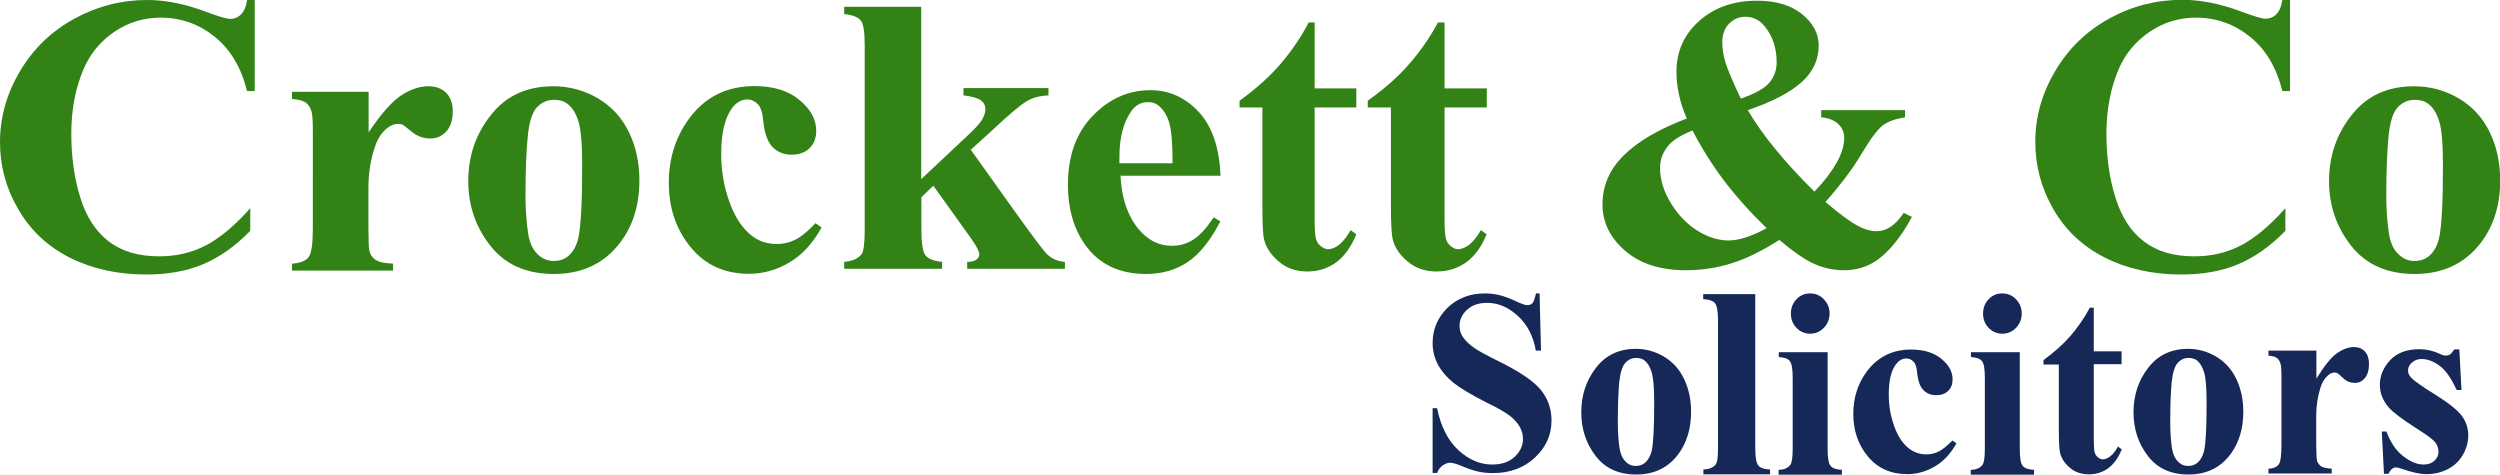 <?xml version="1.0" encoding="utf-8"?>
<!-- Generator: Adobe Illustrator 28.0.0, SVG Export Plug-In . SVG Version: 6.00 Build 0)  -->
<svg version="1.1" id="Layer_1" xmlns="http://www.w3.org/2000/svg" xmlns:xlink="http://www.w3.org/1999/xlink" x="0px" y="0px"
	 viewBox="0 0 1402.5 266.3" style="enable-background:new 0 0 1402.5 266.3;" xml:space="preserve">
<style type="text/css">
	.st0{fill:#328216;}
	.st1{fill:#152858;}
</style>
<path class="st0" d="M142.9,0v51.1h-4.3c-3.3-13.3-9.4-23.5-18.3-30.6c-8.9-7.1-18.9-10.6-30.2-10.6c-9.4,0-18,2.6-25.9,7.9
	C56.4,23.1,50.7,30,47,38.5c-4.7,10.9-7,23.1-7,36.5c0,13.2,1.7,25.2,5.1,36c3.4,10.8,8.7,19,16,24.5c7.3,5.6,16.7,8.3,28.2,8.3
	c9.5,0,18.2-2,26.1-6.1c7.9-4.1,16.2-11,25-20.9v12.7c-8.4,8.6-17.2,14.8-26.4,18.7c-9.2,3.9-19.9,5.8-32,5.8
	c-16.1,0-30.4-3.2-42.9-9.5c-12.5-6.3-22.1-15.4-28.9-27.2C3.4,105.7,0,93.1,0,79.8c0-14.1,3.8-27.4,11.3-40
	c7.5-12.6,17.7-22.4,30.4-29.3C54.5,3.5,68.1,0,82.5,0c10.6,0,21.8,2.3,33.6,6.8c6.8,2.5,11.1,3.8,13,3.8c2.3,0,4.4-0.8,6.1-2.5
	c1.7-1.7,2.9-4.4,3.4-8.1H142.9z"/>
<path class="st0" d="M1284.7,0v51.1h-4.3c-3.3-13.3-9.4-23.5-18.3-30.6c-8.9-7.1-18.9-10.6-30.2-10.6c-9.4,0-18,2.6-25.9,7.9
	c-7.8,5.3-13.6,12.2-17.3,20.7c-4.7,10.9-7,23.1-7,36.5c0,13.2,1.7,25.2,5.1,36c3.4,10.8,8.7,19,16,24.5c7.3,5.6,16.7,8.3,28.2,8.3
	c9.5,0,18.2-2,26.1-6.1c7.9-4.1,16.2-11,25-20.9v12.7c-8.4,8.6-17.2,14.8-26.4,18.7c-9.2,3.9-19.9,5.8-32,5.8
	c-16.1,0-30.4-3.2-42.9-9.5c-12.5-6.3-22.1-15.4-28.9-27.2c-6.8-11.8-10.1-24.4-10.1-37.7c0-14.1,3.8-27.4,11.3-40
	c7.5-12.6,17.7-22.4,30.4-29.3c12.8-7,26.3-10.4,40.8-10.4c10.6,0,21.8,2.3,33.6,6.8c6.8,2.5,11.1,3.8,13,3.8c2.3,0,4.4-0.8,6.1-2.5
	c1.7-1.7,2.9-4.4,3.4-8.1H1284.7z"/>
<path class="st0" d="M206.8,51.4v22.8c7-10.4,13.1-17.3,18.3-20.7c5.2-3.4,10.3-5.1,15.2-5.1c4.2,0,7.5,1.2,10,3.7
	c2.5,2.5,3.7,5.9,3.7,10.4c0,4.8-1.2,8.6-3.6,11.2c-2.4,2.6-5.3,4-8.8,4c-4,0-7.4-1.2-10.4-3.6c-2.9-2.4-4.7-3.8-5.2-4.1
	c-0.7-0.3-1.6-0.5-2.6-0.5c-2.2,0-4.2,0.8-6.1,2.3c-3.1,2.4-5.4,5.9-6.9,10.4c-2.4,6.9-3.7,14.6-3.7,22.9v23.1l0.1,6
	c0,4.1,0.3,6.7,0.8,7.9c0.9,1.9,2.2,3.3,4,4.2c1.8,0.9,4.7,1.4,8.9,1.6v3.9h-56.7v-3.9c4.6-0.3,7.7-1.5,9.3-3.6
	c1.6-2,2.4-7.4,2.4-16.1V72.7c0-5.7-0.3-9.3-1-10.9c-0.7-2-1.8-3.5-3.2-4.4c-1.4-0.9-3.9-1.6-7.5-1.9v-4H206.8z"/>
<path class="st0" d="M310.4,48.4c8.9,0,17.2,2.2,24.9,6.7c7.7,4.5,13.5,10.8,17.5,19c4,8.2,5.9,17.3,5.9,27.1
	c0,14-3.7,25.8-11.1,35.3c-8.9,11.5-21.2,17.2-36.9,17.2c-15.3,0-27.2-5.2-35.5-15.7c-8.3-10.5-12.5-22.6-12.5-36.4
	c0-14.2,4.3-26.6,12.8-37.2C283.9,53.7,295.6,48.4,310.4,48.4z M310.8,56c-3.7,0-6.9,1.4-9.5,4.1c-2.6,2.7-4.4,8.1-5.2,16.1
	c-0.8,8-1.3,19.2-1.3,33.6c0,7.5,0.5,14.6,1.5,21.2c0.8,5.1,2.5,8.9,5.2,11.5c2.6,2.6,5.6,3.9,9,3.9c3.3,0,6-0.9,8.2-2.7
	c2.8-2.4,4.7-5.7,5.7-10c1.5-6.8,2.2-20.4,2.2-40.8c0-12.1-0.7-20.4-2.1-24.8c-1.4-4.5-3.4-7.8-6.1-9.8
	C316.4,56.7,313.9,56,310.8,56z"/>
<path class="st0" d="M1354.3,48.4c8.9,0,17.2,2.2,24.9,6.7c7.7,4.5,13.5,10.8,17.5,19c4,8.2,5.9,17.3,5.9,27.1
	c0,14-3.7,25.8-11.1,35.3c-8.9,11.5-21.2,17.2-36.9,17.2c-15.3,0-27.2-5.2-35.5-15.7c-8.3-10.5-12.5-22.6-12.5-36.4
	c0-14.2,4.3-26.6,12.8-37.2C1327.8,53.7,1339.5,48.4,1354.3,48.4z M1354.7,56c-3.7,0-6.9,1.4-9.5,4.1c-2.6,2.7-4.4,8.1-5.2,16.1
	c-0.8,8-1.3,19.2-1.3,33.6c0,7.5,0.5,14.6,1.5,21.2c0.8,5.1,2.5,8.9,5.2,11.5c2.6,2.6,5.6,3.9,9,3.9c3.3,0,6-0.9,8.2-2.7
	c2.8-2.4,4.7-5.7,5.7-10c1.5-6.8,2.2-20.4,2.2-40.8c0-12.1-0.7-20.4-2.1-24.8c-1.4-4.5-3.4-7.8-6.1-9.8
	C1360.3,56.7,1357.7,56,1354.7,56z"/>
<path class="st0" d="M457.5,125.2l3.4,2.4c-4.8,8.8-10.9,15.4-18,19.6c-7.2,4.3-14.8,6.4-22.8,6.4c-13.7,0-24.6-5-32.7-15
	c-8.2-10-12.2-22-12.2-36c0-13.5,3.7-25.4,11.1-35.7c9-12.4,21.3-18.6,37-18.6c10.6,0,19,2.6,25.2,7.8c6.3,5.2,9.4,10.9,9.4,17.3
	c0,4.1-1.3,7.4-3.8,9.8c-2.5,2.4-5.8,3.6-10,3.6c-4.2,0-7.8-1.4-10.6-4.2c-2.8-2.8-4.6-7.7-5.3-14.7c-0.4-4.5-1.4-7.7-3-9.4
	c-1.8-1.8-3.7-2.7-5.9-2.7c-3.5,0-6.5,1.8-9,5.4c-3.8,5.5-5.7,13.9-5.7,25.2c0,9.3,1.5,18.3,4.6,26.8c3,8.5,7.2,14.9,12.6,19.1
	c4,3.1,8.7,4.6,14.1,4.6c3.6,0,7-0.8,10.2-2.4C449.5,132.8,453.2,129.8,457.5,125.2z"/>
<path class="st0" d="M516.8,3.8v96.7l24.6-23.1c5.1-4.7,8.3-8.1,9.5-10.2c1.2-2.1,1.9-4.1,1.9-6c0-2-0.8-3.6-2.5-4.9
	c-1.7-1.3-5-2.2-9.8-2.8v-4.1h47.7v4.1c-4.6,0.2-8.6,1.2-11.9,3.1c-3.4,1.9-10,7.4-19.9,16.7L544.6,84l25,35
	c10.1,14.1,16.1,22.1,18,23.8c2.6,2.4,5.8,3.8,9.8,4.1v3.9h-54.8v-3.9c2.4,0,4.1-0.4,5.2-1.3c1.1-0.9,1.6-1.8,1.6-2.8
	c0-1.7-1.6-4.8-4.8-9.3l-21-29.3l-6.7,6.4v18.2c0,7.8,0.8,12.6,2.3,14.5c1.5,1.9,4.6,3.1,9.3,3.6v3.9h-54.9v-3.9
	c4.5-0.4,7.7-1.8,9.6-4.1c1.3-1.6,1.9-6.2,1.9-14v-103c0-7.7-0.7-12.5-2.2-14.3c-1.5-1.9-4.6-3.1-9.3-3.6V3.8H516.8z"/>
<path class="st0" d="M684.7,98.6h-56.1c0.6,12.9,4.2,23.1,10.8,30.7c5,5.7,11.1,8.6,18.1,8.6c4.4,0,8.4-1.2,12-3.5
	c3.6-2.3,7.4-6.5,11.4-12.5l3.7,2.3c-5.5,10.7-11.6,18.3-18.3,22.8c-6.7,4.5-14.5,6.7-23.3,6.7c-15.2,0-26.6-5.5-34.4-16.6
	c-6.3-9-9.5-20.1-9.5-33.3c0-16.3,4.6-29.2,13.9-38.8c9.3-9.6,20-14.4,32.4-14.4c10.4,0,19.4,4,27,12.1
	C680,70.8,684.1,82.8,684.7,98.6z M657.8,91.7c0-11.2-0.6-18.8-1.9-23c-1.3-4.2-3.3-7.3-6-9.5c-1.5-1.3-3.5-1.9-6.1-1.9
	c-3.8,0-6.9,1.8-9.3,5.3c-4.3,6.2-6.5,14.7-6.5,25.4v3.6H657.8z"/>
<path class="st0" d="M737.5,12.6v37h23.4v10.7h-23.4v62.5c0,5.8,0.3,9.6,0.8,11.3c0.5,1.7,1.4,3.1,2.8,4.1c1.4,1,2.6,1.6,3.7,1.6
	c4.6,0,8.9-3.6,12.9-10.7l3.2,2.4c-2.9,7-6.6,12.2-11.2,15.6c-4.6,3.4-10.1,5.2-16.4,5.2c-6.2,0-11.4-1.8-15.7-5.4
	c-4.3-3.6-7.1-7.6-8.3-12c-0.8-2.4-1.1-9.1-1.1-19.9V60.3h-12.8v-3.8c8.9-6.4,16.4-13.1,22.6-20.2c6.2-7.1,11.6-15,16.2-23.7H737.5z
	"/>
<path class="st0" d="M810.4,12.6v37h23.7v10.7h-23.7v62.5c0,5.8,0.3,9.6,0.8,11.3c0.5,1.7,1.5,3.1,2.8,4.1c1.4,1,2.6,1.6,3.7,1.6
	c4.6,0,9-3.6,13.1-10.7l3.2,2.4c-2.9,7-6.7,12.2-11.4,15.6c-4.7,3.4-10.2,5.2-16.7,5.2c-6.3,0-11.6-1.8-16-5.4
	c-4.4-3.6-7.2-7.6-8.4-12c-0.8-2.4-1.2-9.1-1.2-19.9V60.3h-13v-3.8c9-6.4,16.7-13.1,22.9-20.2c6.3-7.1,11.8-15,16.5-23.7H810.4z"/>
<path class="st0" d="M1021.7,61.8h47v4.1c-5.3,0.7-9.4,2.2-12.4,4.4c-3,2.3-6.9,7.5-11.8,15.7c-4.8,8.2-11.6,17.3-20.4,27.3
	c7.7,6.6,13.9,11.2,18.7,13.7c3.5,1.8,6.8,2.7,10,2.7c5.6,0,10.6-3.4,15.2-10.3l4.6,2.3c-6.2,11.4-12.8,19.5-19.8,24.4
	c-5.4,3.7-11.5,5.5-18.3,5.5c-5.8,0-11.4-1.2-16.8-3.6c-5.3-2.4-11.8-6.9-19.5-13.4c-9.4,6-18.2,10.4-26.5,13c-8.3,2.7-17,4-26,4
	c-14.3,0-25.7-3.7-34.1-11c-8.4-7.3-12.6-16-12.6-25.8c0-10.7,4-19.9,12.1-27.8c8.1-7.9,19.8-14.7,35.2-20.5c-2-4.6-3.5-9-4.4-13.5
	c-1-4.4-1.4-8.7-1.4-12.8c0-11.3,4.2-20.8,12.7-28.4c8.5-7.6,19.3-11.4,32.5-11.4c10.6,0,19,2.5,25.2,7.5c6.2,5,9.4,10.9,9.4,17.6
	c0,8-3.2,14.9-9.6,20.6c-6.4,5.8-16.5,11-30.2,15.7c4.2,7.1,9.4,14.5,15.7,22.1c6.2,7.6,13.5,15.5,21.7,23.6
	c5.6-5.8,9.7-11.3,12.5-16.3c2.8-5,4.2-9.6,4.2-13.9c0-3-1.1-5.6-3.3-7.7c-2.2-2.1-5.4-3.4-9.6-3.8V61.8z M949.5,73.2
	c-6,2.4-10.3,5-12.9,7.7c-3.6,4-5.3,8.4-5.3,13.3c0,6.7,2.1,13.4,6.2,20c4.1,6.6,9.1,11.7,14.9,15.3c5.8,3.6,11.6,5.4,17.4,5.4
	c2.8,0,6-0.6,9.6-1.7c3.6-1.2,7.5-2.9,11.7-5.2c-9.1-8.8-17.1-17.7-24.1-26.9C960.2,92,954.4,82.7,949.5,73.2z M976.6,55.3
	c7.9-2.7,13.3-5.7,16-8.9c2.7-3.2,4.1-7,4.1-11.5c0-7.9-2.2-14.6-6.7-20.1c-2.9-3.6-6.5-5.4-10.8-5.4c-3.6,0-6.6,1.3-9.2,3.9
	c-2.6,2.6-3.8,6.2-3.8,10.6c0,3.5,0.6,7.3,1.8,11.2C969.3,39.2,972.1,45.9,976.6,55.3z"/>
<path class="st1" d="M863.7,164.5l0.8,32.2h-2.9c-1.4-8-4.7-14.5-10-19.4c-5.3-4.9-11.1-7.4-17.3-7.4c-4.8,0-8.5,1.3-11.3,3.9
	c-2.8,2.6-4.2,5.6-4.2,8.9c0,2.2,0.5,4.1,1.5,5.8c1.4,2.2,3.5,4.4,6.5,6.5c2.2,1.6,7.2,4.4,15.2,8.3c11.2,5.6,18.7,10.8,22.6,15.7
	c3.9,4.9,5.8,10.6,5.8,16.9c0,8.1-3.1,15-9.3,20.8c-6.2,5.8-14.1,8.7-23.6,8.7c-3,0-5.9-0.3-8.5-0.9c-2.7-0.6-6-1.8-10.1-3.5
	c-2.3-0.9-4.1-1.4-5.5-1.4c-1.2,0-2.5,0.5-3.9,1.4c-1.4,0.9-2.5,2.4-3.3,4.3h-2.5V229h2.5c2.1,10.3,6.1,18.1,11.9,23.5
	c5.9,5.4,12.2,8.1,19,8.1c5.3,0,9.5-1.4,12.6-4.3c3.1-2.9,4.7-6.3,4.7-10.1c0-2.3-0.6-4.5-1.8-6.7c-1.2-2.2-3-4.2-5.4-6.1
	c-2.4-1.9-6.7-4.4-12.9-7.4c-8.7-4.4-14.9-8.1-18.7-11.1c-3.8-3-6.7-6.4-8.8-10.1c-2-3.7-3.1-7.9-3.1-12.4c0-7.7,2.8-14.2,8.3-19.7
	c5.6-5.4,12.6-8.1,21.1-8.1c3.1,0,6.1,0.4,9,1.2c2.2,0.6,4.9,1.6,8.1,3.1c3.2,1.5,5.4,2.3,6.6,2.3c1.2,0,2.2-0.4,2.9-1.1
	c0.7-0.7,1.3-2.6,2-5.5H863.7z"/>
<path class="st1" d="M917.7,195.7c5.7,0,11,1.5,16,4.5c4.9,3,8.7,7.2,11.2,12.7c2.6,5.5,3.8,11.6,3.8,18.1c0,9.4-2.4,17.3-7.1,23.7
	c-5.7,7.7-13.6,11.5-23.7,11.5c-9.9,0-17.5-3.5-22.8-10.5c-5.4-7-8-15.2-8-24.4c0-9.5,2.7-17.8,8.2-24.9
	C900.7,199.3,908.2,195.7,917.7,195.7z M917.9,200.8c-2.4,0-4.4,0.9-6.1,2.8c-1.7,1.8-2.8,5.4-3.4,10.8c-0.5,5.4-0.8,12.9-0.8,22.5
	c0,5,0.3,9.8,0.9,14.2c0.5,3.4,1.6,5.9,3.3,7.7c1.7,1.8,3.6,2.6,5.8,2.6c2.1,0,3.9-0.6,5.3-1.8c1.8-1.6,3-3.8,3.7-6.7
	c1-4.5,1.4-13.6,1.4-27.4c0-8.1-0.5-13.6-1.4-16.6c-0.9-3-2.2-5.2-3.9-6.6C921.5,201.3,919.9,200.8,917.9,200.8z"/>
<path class="st1" d="M1227.5,195.7c5.7,0,11,1.5,16,4.5c4.9,3,8.7,7.2,11.2,12.7c2.6,5.5,3.8,11.6,3.8,18.1c0,9.4-2.4,17.3-7.1,23.7
	c-5.7,7.7-13.6,11.5-23.7,11.5c-9.9,0-17.5-3.5-22.8-10.5c-5.4-7-8-15.2-8-24.4c0-9.5,2.7-17.8,8.2-24.9
	C1210.5,199.3,1218,195.7,1227.5,195.7z M1227.8,200.8c-2.4,0-4.4,0.9-6.1,2.8c-1.7,1.8-2.8,5.4-3.4,10.8
	c-0.5,5.4-0.8,12.9-0.8,22.5c0,5,0.3,9.8,0.9,14.2c0.5,3.4,1.6,5.9,3.3,7.7c1.7,1.8,3.6,2.6,5.8,2.6c2.1,0,3.9-0.6,5.3-1.8
	c1.8-1.6,3-3.8,3.7-6.7c1-4.5,1.4-13.6,1.4-27.4c0-8.1-0.5-13.6-1.4-16.6c-0.9-3-2.2-5.2-3.9-6.6
	C1231.4,201.3,1229.8,200.8,1227.8,200.8z"/>
<path class="st1" d="M984.7,165v86.6c0,4.9,0.6,8.1,1.7,9.5c1.1,1.4,3.3,2.2,6.6,2.3v2.7h-37.4v-2.7c3.1-0.1,5.3-1,6.8-2.7
	c1-1.1,1.4-4.2,1.4-9.1v-72.1c0-4.9-0.6-8.1-1.7-9.4c-1.1-1.4-3.3-2.1-6.6-2.3V165H984.7z"/>
<path class="st1" d="M1025.3,197.7V252c0,4.8,0.5,7.9,1.6,9.3c1.1,1.4,3.2,2.1,6.4,2.3v2.7h-35.5v-2.7c2.9-0.1,5-0.9,6.5-2.7
	c0.9-1.1,1.4-4.1,1.4-9v-40c0-4.8-0.5-7.9-1.6-9.3c-1.1-1.4-3.1-2.1-6.2-2.3v-2.7H1025.3z M1015.4,164.6c3.1,0,5.7,1.1,7.8,3.3
	c2.1,2.2,3.2,4.9,3.2,8c0,3.1-1.1,5.8-3.2,8c-2.2,2.2-4.7,3.3-7.7,3.3c-3,0-5.6-1.1-7.7-3.3c-2.1-2.2-3.1-4.8-3.1-8
	c0-3.1,1-5.8,3.1-8C1009.9,165.7,1012.4,164.6,1015.4,164.6z"/>
<path class="st1" d="M1133.1,197.7V252c0,4.8,0.5,7.9,1.6,9.3c1.1,1.4,3.2,2.1,6.4,2.3v2.7h-35.5v-2.7c2.9-0.1,5-0.9,6.5-2.7
	c0.9-1.1,1.4-4.1,1.4-9v-40c0-4.8-0.5-7.9-1.6-9.3c-1.1-1.4-3.1-2.1-6.2-2.3v-2.7H1133.1z M1123.2,164.6c3.1,0,5.7,1.1,7.8,3.3
	c2.1,2.2,3.2,4.9,3.2,8c0,3.1-1.1,5.8-3.2,8c-2.2,2.2-4.7,3.3-7.7,3.3c-3,0-5.6-1.1-7.7-3.3c-2.1-2.2-3.1-4.8-3.1-8
	c0-3.1,1-5.8,3.1-8C1117.7,165.7,1120.2,164.6,1123.2,164.6z"/>
<path class="st1" d="M1095.3,247.1l2.3,1.6c-3.3,5.8-7.3,10.2-12.2,13c-4.8,2.8-10,4.3-15.4,4.3c-9.2,0-16.6-3.3-22.1-9.9
	c-5.5-6.6-8.2-14.6-8.2-23.9c0-9,2.5-16.9,7.5-23.7c6.1-8.2,14.4-12.4,24.9-12.4c7.1,0,12.8,1.7,17,5.2c4.2,3.4,6.3,7.3,6.3,11.5
	c0,2.7-0.8,4.9-2.5,6.5c-1.7,1.6-3.9,2.4-6.7,2.4c-2.9,0-5.2-0.9-7.1-2.8c-1.9-1.8-3.1-5.1-3.6-9.8c-0.2-3-0.9-5.1-2-6.2
	c-1.2-1.2-2.5-1.8-4-1.8c-2.4,0-4.4,1.2-6.1,3.6c-2.6,3.6-3.8,9.2-3.8,16.7c0,6.2,1,12.1,3.1,17.8c2,5.7,4.9,9.9,8.5,12.6
	c2.7,2,5.8,3.1,9.5,3.1c2.4,0,4.7-0.5,6.9-1.6C1089.8,252.2,1092.4,250.1,1095.3,247.1z"/>
<path class="st1" d="M1174.6,172.3v24.8h15.6v7.2h-15.6v41.9c0,3.9,0.2,6.4,0.5,7.6c0.3,1.1,1,2.1,1.9,2.8c0.9,0.7,1.7,1.1,2.5,1.1
	c3.1,0,6-2.4,8.7-7.2l2.1,1.6c-1.9,4.7-4.4,8.2-7.5,10.5c-3.1,2.3-6.8,3.5-11,3.5c-4.1,0-7.7-1.2-10.5-3.6c-2.9-2.4-4.7-5.1-5.5-8.1
	c-0.5-1.6-0.8-6.1-0.8-13.3v-36.6h-8.6v-2.5c5.9-4.3,11-8.8,15.1-13.5c4.1-4.8,7.8-10.1,10.9-15.9H1174.6z"/>
<path class="st1" d="M1299.5,196.7v15.7c4.4-7.1,8.2-11.9,11.5-14.2c3.3-2.3,6.5-3.5,9.5-3.5c2.6,0,4.7,0.8,6.2,2.5
	c1.6,1.7,2.3,4.1,2.3,7.2c0,3.3-0.8,5.9-2.3,7.7c-1.5,1.8-3.3,2.7-5.5,2.7c-2.5,0-4.7-0.8-6.5-2.5c-1.8-1.7-2.9-2.6-3.3-2.9
	c-0.5-0.2-1-0.4-1.6-0.4c-1.4,0-2.6,0.5-3.8,1.6c-1.9,1.7-3.4,4-4.3,7.1c-1.5,4.8-2.3,10-2.3,15.8v15.9l0.1,4.1
	c0,2.8,0.2,4.6,0.5,5.4c0.6,1.3,1.4,2.3,2.5,2.9c1.1,0.6,3,1,5.6,1.1v2.7h-35.5V263c2.9-0.2,4.8-1.1,5.8-2.5c1-1.4,1.5-5.1,1.5-11.1
	v-38.1c0-3.9-0.2-6.4-0.6-7.5c-0.5-1.4-1.1-2.4-2-3c-0.9-0.7-2.5-1.1-4.7-1.3v-2.8H1299.5z"/>
<path class="st1" d="M1379.7,196.3l1.2,22.5h-2.7c-3.1-6.7-6.3-11.3-9.7-13.7c-3.3-2.4-6.7-3.7-10-3.7c-2.1,0-3.9,0.7-5.4,2
	c-1.5,1.3-2.2,2.8-2.2,4.5c0,1.3,0.5,2.5,1.5,3.7c1.7,1.9,6.3,5.2,13.8,9.8c7.5,4.7,12.5,8.7,14.9,11.9c2.4,3.3,3.6,6.9,3.6,11
	c0,3.7-1,7.3-3,10.8c-2,3.5-4.8,6.2-8.5,8.1c-3.7,1.9-7.7,2.8-12.1,2.8c-3.5,0-8-1-13.7-3c-1.5-0.5-2.6-0.8-3.2-0.8
	c-1.7,0-3.1,1.2-4.3,3.6h-2.5l-1.2-23.7h2.6c2.3,6.2,5.4,10.8,9.5,13.9c4,3.1,7.8,4.6,11.4,4.6c2.5,0,4.5-0.7,6-2.1
	c1.5-1.4,2.3-3.1,2.3-5c0-2.3-0.8-4.2-2.3-5.9c-1.5-1.6-5-4.1-10.4-7.5c-7.8-5-12.8-8.8-15.1-11.4c-3.4-3.9-5.1-8.1-5.1-12.8
	c0-5.1,1.9-9.6,5.7-13.8c3.8-4.1,9.3-6.2,16.6-6.2c3.9,0,7.7,0.9,11.3,2.6c1.4,0.7,2.5,1,3.3,1c0.9,0,1.7-0.2,2.2-0.5
	c0.6-0.3,1.5-1.3,2.7-3H1379.7z"/>
</svg>
